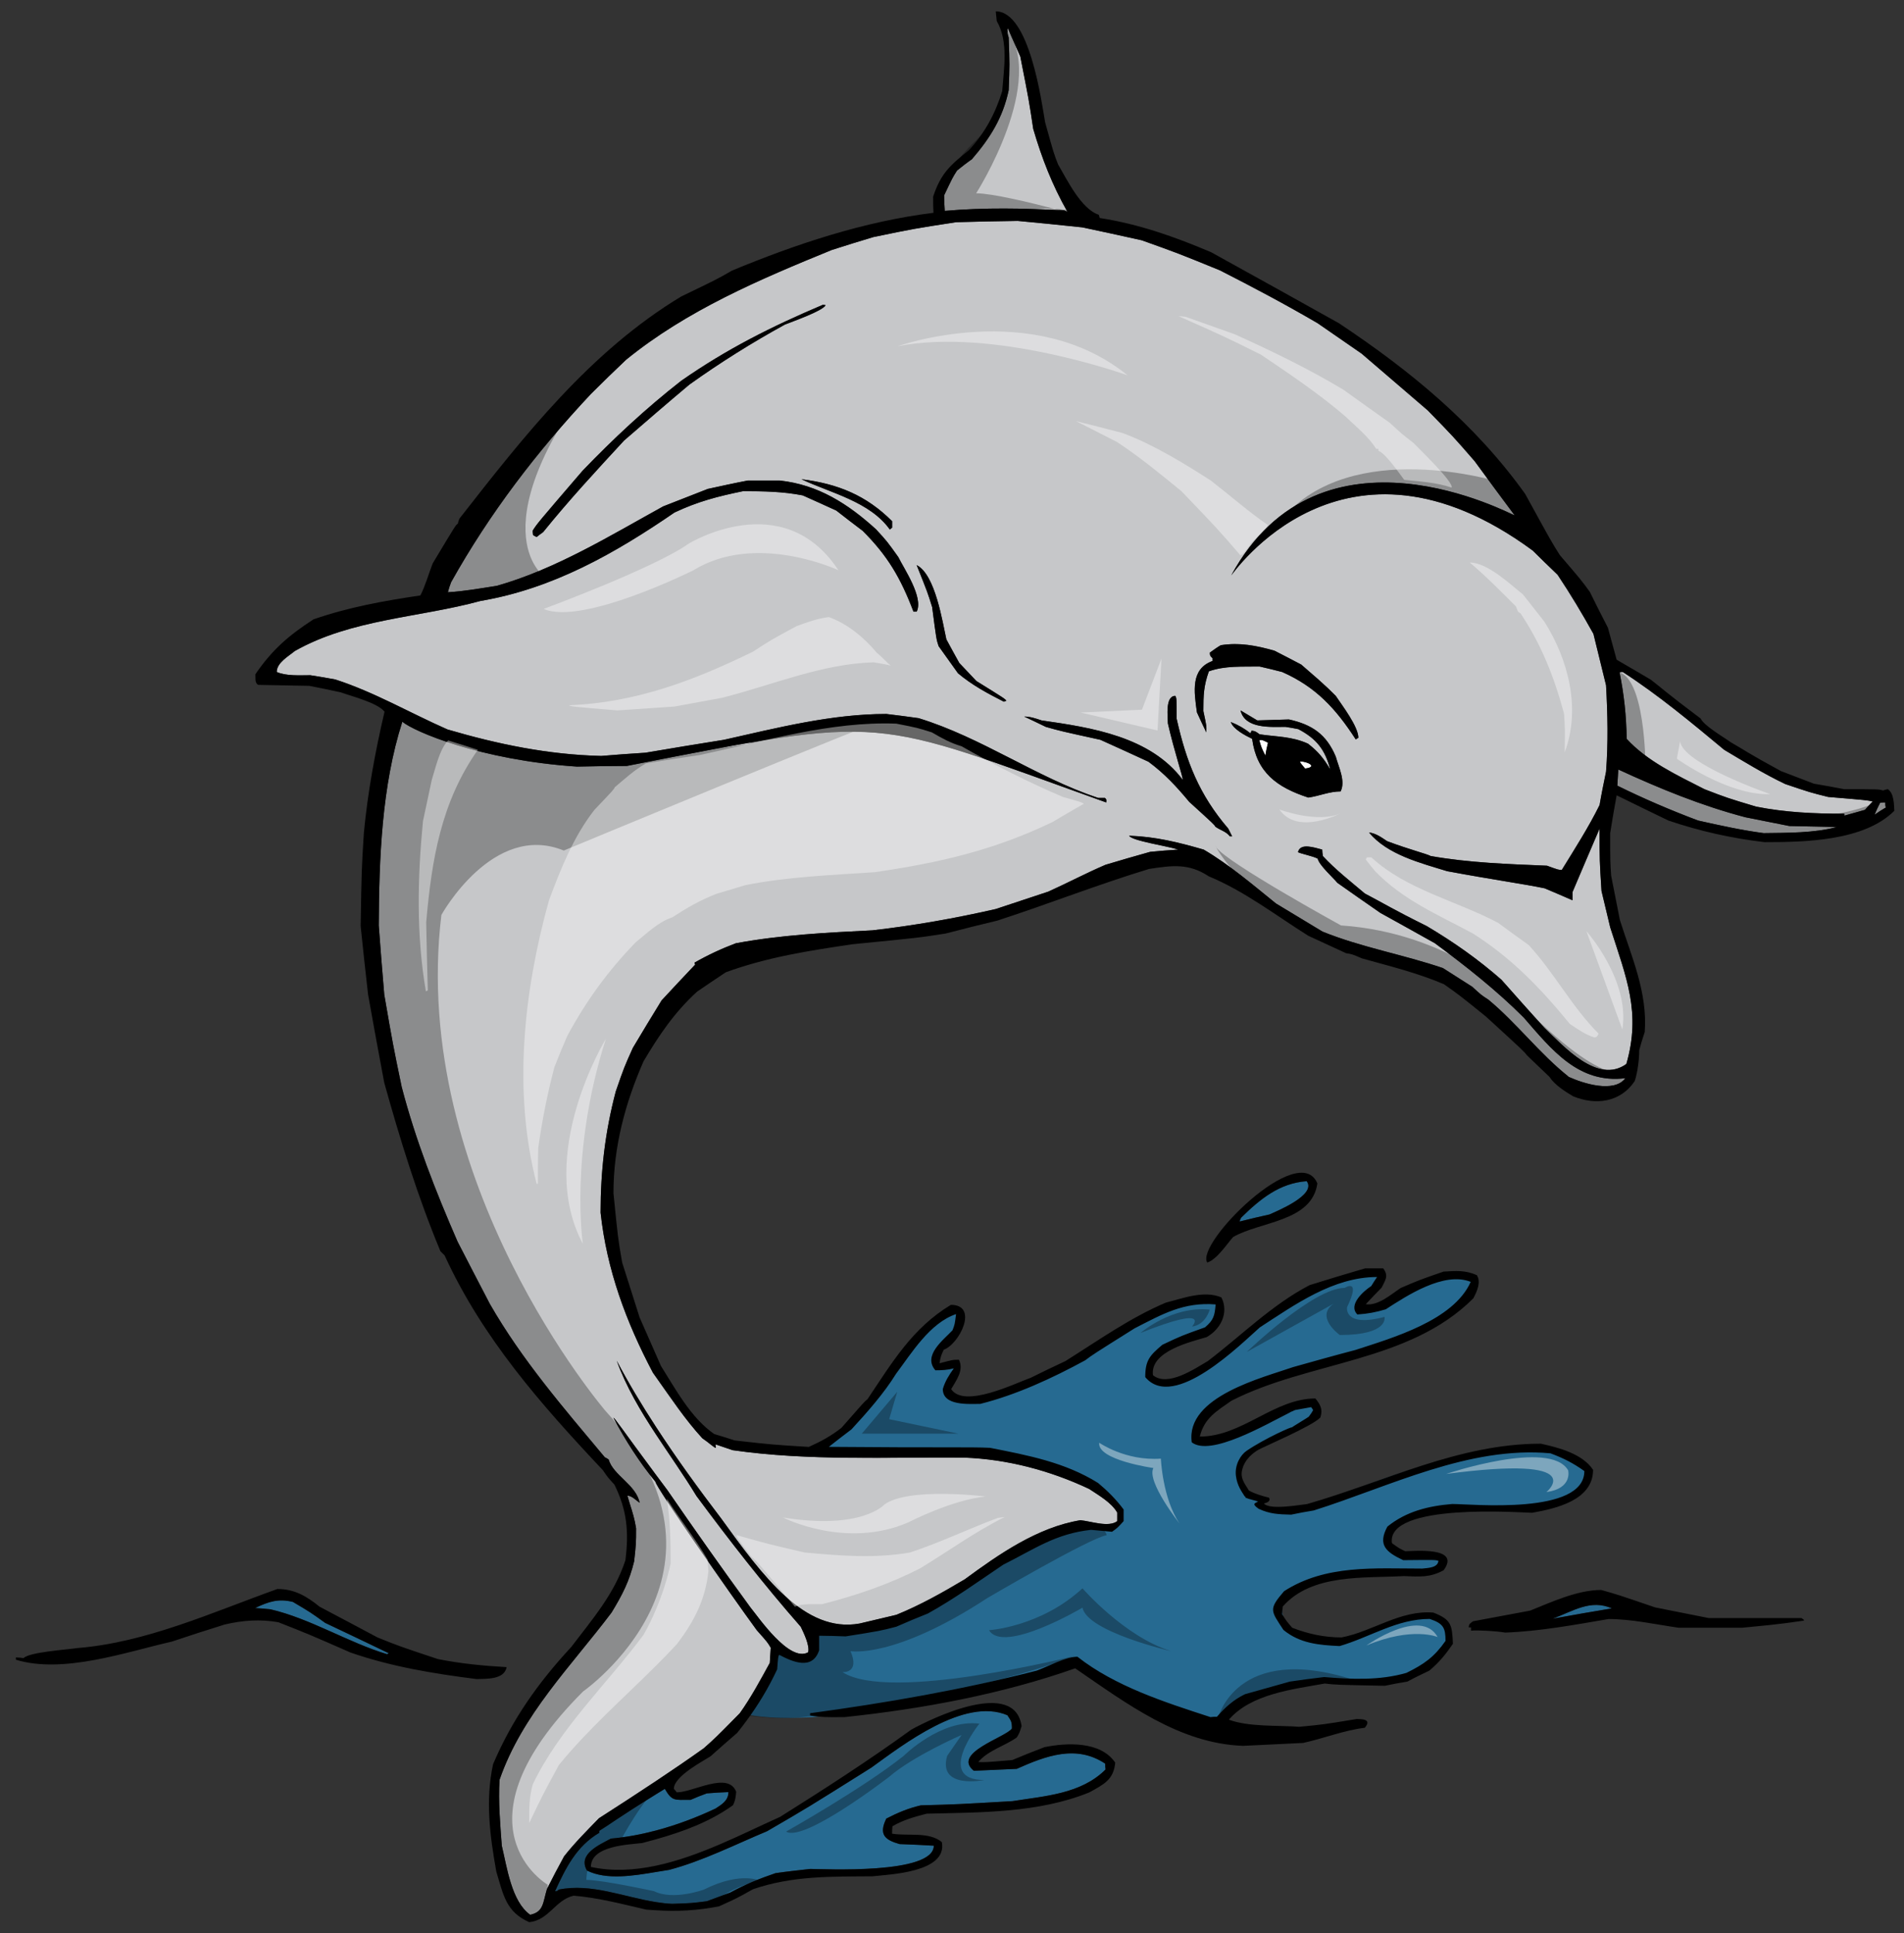 <?xml version="1.0" encoding="utf-8"?>
<!-- Generator: Adobe Illustrator 17.0.0, SVG Export Plug-In . SVG Version: 6.00 Build 0)  -->
<!DOCTYPE svg PUBLIC "-//W3C//DTD SVG 1.1//EN" "http://www.w3.org/Graphics/SVG/1.1/DTD/svg11.dtd">
<svg version="1.1" id="Layer_1" xmlns="http://www.w3.org/2000/svg" xmlns:xlink="http://www.w3.org/1999/xlink" x="0px" y="0px"
	 width="197px" height="200px" viewBox="0 0 197 200" style="enable-background:new 0 0 197 200;" xml:space="preserve">
<rect x="0" y="0" width="197" height="200" fill="#333333" stroke="none"/>
<path id="color2" style="fill:#C6C7C9;" d="M97.751,21.821c-0.033-0.535-0.067-1.069-0.067-1.604
	c0.869-1.837,0.869-1.837,1.336-2.572c0.502-0.401,1.003-0.802,1.537-1.169c1.871-2.171,3.207-4.276,3.809-7.149
	c0.1-2.639,0.1-2.639,0-5.445c-0.134-0.435-0.134-0.435-0.101-0.969c0.435,0.969,0.868,1.938,1.304,2.939
	c0.901,4.577,0.901,4.577,1.336,7.483c0.901,3.073,1.97,5.813,3.541,8.586c-0.134-0.067-0.268-0.134-0.368-0.167
	C105.969,21.554,101.859,21.454,97.751,21.821z M195.065,83.023c-0.199,0-0.367,0-0.535,0.034c-0.2,0.401-0.401,0.802-0.568,1.237
	c0.368-0.268,0.736-0.501,1.138-0.736C195.065,83.357,195.065,83.19,195.065,83.023z M180.6,84.559
	c-4.576-1.202-8.886-2.973-13.161-4.944c-0.034,0.535-0.067,1.103-0.101,1.671c2.705,1.337,5.512,2.539,8.352,3.608
	c2.237,0.501,4.51,1.002,6.781,1.303c2.405-0.034,5.278,0,7.583-0.634c-1.637-0.034-3.273-0.067-4.911-0.1
	C183.606,85.161,182.102,84.86,180.6,84.559z M184.709,81.118c-2.172-1.035-4.242-2.305-6.314-3.541
	c-3.373-2.806-6.782-5.646-10.489-8.051c-0.133,0-0.233,0-0.334,0.033c0.468,2.339,0.701,4.477,0.734,6.882
	c2.139,2.338,5.245,3.775,8.053,5.212c2.338,0.901,2.338,0.901,5.344,1.803c3.007,0.601,6.047,0.735,9.121,0.735v0.2
	c0.7-0.2,1.402-0.4,2.137-0.601c0.267-0.301,0.535-0.602,0.803-0.869c-0.601-0.133-0.601-0.133-4.61-0.467
	C187.281,81.988,187.281,81.988,184.709,81.118z M166.602,95.951c1.67,5.211,3.208,8.787,1.67,14.132
	c-2.973,2.138-6.48-1.838-8.453-3.709c-1.502-1.67-3.006-3.34-4.475-5.011c-2.439-2.138-4.912-3.875-7.718-5.545
	c-3.574-1.771-4.377-2.306-6.413-3.374c-1.504-1.27-3.008-2.439-4.344-3.875c-0.033-0.234-0.066-0.468-0.066-0.668
	c-0.802-0.2-2.272-0.735-2.506,0.267c0.3,0.167,1.537,0.401,2.038,0.668c0.166,0.702,1.604,1.971,2.037,2.506
	c1.47,1.035,2.94,2.071,4.444,3.107c1.869,1.036,3.74,2.071,5.645,3.141c3.207,2.372,6.382,4.877,9.188,7.683
	c2.906,3.341,5.679,6.883,10.522,6.281c-1.168,1.57-4.41,0.534-5.846-0.134c-3.007-2.372-5.379-5.546-8.318-7.984
	c-0.768-0.501-0.768-0.501-1.671-1.336c-1.035-0.669-2.037-1.303-3.04-1.938c-4.109-1.402-8.417-2.138-12.46-3.774
	c-1.604-0.969-3.207-1.938-4.812-2.906c-2.404-1.938-4.81-4.009-7.482-5.579c-2.673-0.769-4.944-1.336-7.717-1.437
	c0.268,0.534,4.009,1.069,5.077,1.437c-0.968,0.066-1.938,0.134-2.906,0.234c-1.537,0.434-3.073,0.869-4.61,1.336
	c-2.104,0.902-3.908,1.871-5.913,2.774c-1.837,0.601-3.641,1.202-5.444,1.804c-4.243,0.969-8.419,1.704-12.762,2.205
	c-4.744,0.234-9.454,0.468-14.131,1.337c-1.503,0.567-2.872,1.202-4.276,2.004c0,0.067,0.034,0.134,0.067,0.201
	c-1.17,1.236-2.338,2.472-3.475,3.707c-1.002,1.638-2.004,3.273-2.973,4.911c-0.902,2.005-0.902,2.005-1.77,4.51
	c-1.103,4.177-1.57,8.219-1.57,12.528c0.635,5.912,2.64,11.325,5.413,16.569c0.108,0.15,0.216,0.307,0.324,0.458
	c1.522,2.14,3.009,4.39,4.787,6.324c0.735,0.502,1.202,0.968,1.403,1.002c-0.034-0.134-0.034-0.267-0.034-0.368
	c0.568,0.201,1.17,0.401,1.771,0.602c7.885,1.137,16.036,0.702,23.955,0.77c4.476,0.166,8.885,1.335,12.928,3.239
	c1.002,0.668,2.306,1.403,2.905,2.439v0.902c-0.901,0.668-2.705,0-3.807-0.101c-4.443,0.734-8.419,3.508-11.961,6.113
	c-2.304,1.37-4.609,2.672-7.082,3.675c-1.269,0.301-2.539,0.601-3.808,0.902c-5.69,1.025-10.046-4.95-14.332-10.892
	c-2.291-3.002-4.601-6.182-6.724-9.444c-1.468-2.256-2.851-4.55-4.066-6.858c0.98,2.71,2.468,5.199,4.066,7.634
	c1.396,2.128,2.877,4.214,4.186,6.364c3.44,4.644,6.981,9.188,10.791,13.53c0.3,0.635,0.935,1.904,0.768,2.639
	c-1.938,1.103-5.178-3.675-5.979-4.644c-2.907-3.975-5.78-8.052-8.586-12.126c-0.427-0.57-0.813-1.088-1.179-1.581
	c-3.477-4.678-4.34-5.993-4.4-5.902c1.169,2.237,2.739,4.677,4.342,6.614c0,0.494,7.751,11.626,10.49,15.366
	c1.102,1.237,1.102,1.237,1.437,1.805c-0.034,0.501-0.067,1.035-0.101,1.57c-0.968,1.77-1.938,3.575-3.106,5.211
	c-0.148,0.15-0.287,0.291-0.419,0.424c-2.057,2.085-2.128,2.148-3.29,3.185c-1.617,1.155-3.278,2.286-4.954,3.401
	c-1.96,1.305-3.94,2.587-5.903,3.848c-1.236,1.27-2.506,2.54-3.608,3.942c-0.602,1.103-1.203,2.238-1.771,3.374
	c-0.434,1.437-0.334,2.373-1.737,2.673c-1.938-1.37-2.405-4.944-2.94-7.149c-0.167-2.305-0.368-4.477-0.234-6.814
	c2.338-6.749,7.383-11.726,11.592-17.306c1.136-1.87,1.838-3.239,2.339-5.312c0.2-1.871,0.2-1.871,0.2-3.407
	c-0.2-1.103-0.2-1.103-0.902-3.374c0.468,0,0.869,0.467,1.27,0.735c-0.368-1.872-2.74-2.84-3.207-4.477
	c-0.134-0.1-0.267-0.167-0.401-0.233c-4.243-5.077-8.585-10.089-11.893-15.868c-1.136-2.172-2.238-4.31-3.341-6.447
	c-2.271-5.212-4.342-10.49-5.779-16.003c-0.902-4.342-0.902-4.342-1.804-9.554c-0.201-2.406-0.401-4.777-0.568-7.149
	c0.034-6.916,0.301-14.432,2.438-21.08c1.166,0.985,8.011,3.972,18.073,4.643c1.705-0.033,3.408-0.067,5.146-0.067
	c27.359-5.334,24.87-5.085,49.609,3.775c0.034-0.301,0.034-0.301-0.133-0.467h-0.702c-6.415-2.138-12.027-6.247-18.574-8.252
	c-1.136-0.167-2.239-0.3-3.341-0.434c-5.679,0-11.291,1.437-16.804,2.673c-2.706,0.434-5.412,0.869-8.118,1.336
	c-1.537,0.101-3.074,0.201-4.577,0.334c-5.479-0.133-10.658-1.203-15.902-2.739c-3.875-1.704-7.583-3.875-11.625-5.178
	c-0.869-0.167-1.737-0.301-2.572-0.435c-1.103,0-2.473,0.101-3.475-0.334c0-0.969,1.236-1.637,1.871-2.171
	c5.846-3.308,12.829-3.44,19.209-5.178c7.483-1.27,13.897-4.911,20.078-9.153c2.405-1.136,4.477-1.67,7.083-2.205
	c2.138,0,4.109,0.033,6.18,0.434c1.136,0.501,2.305,1.036,3.474,1.57c0.902,0.702,1.804,1.403,2.74,2.105
	c2.572,2.572,3.909,4.844,5.245,8.352h0.334c0.735-1.47-1.337-4.477-1.903-5.646c-1.17-1.637-1.17-1.637-2.306-2.873
	c-2.907-2.64-5.98-4.61-9.956-5.045h-3.307c-1.404,0.268-2.773,0.568-4.143,0.869c-1.537,0.601-3.073,1.203-4.61,1.804
	c-5.512,3.04-11.091,6.481-17.205,8.218c-1.704,0.267-3.374,0.568-5.078,0.668c0.101-0.368,0.2-0.702,0.334-1.036
	c3.976-7.116,8.886-13.53,14.465-19.477c1.203-1.203,2.405-2.372,3.642-3.541c6.28-5.112,13.83-8.319,21.28-11.359
	c1.437-0.467,2.874-0.902,4.31-1.336c4.209-0.869,4.209-0.869,8.552-1.537c2.104-0.066,4.242-0.101,6.381-0.134
	c2.205,0.201,4.442,0.435,6.681,0.668c2.038,0.434,4.076,0.869,6.146,1.336c3.742,1.336,3.742,1.336,8.085,3.107
	c3.408,1.737,6.815,3.541,10.123,5.478c1.503,1.036,3.006,2.072,4.544,3.141c2.271,1.938,4.543,3.909,6.847,5.879
	c2.606,2.672,2.606,2.672,4.845,5.245c1.369,1.871,2.739,3.741,4.142,5.612c-0.3-0.033-20.025-10.823-29.33,6.214
	c0.066,0,11.555-17.038,31.202-2.572c0.834,0.835,1.704,1.67,2.572,2.505c1.337,2.004,2.538,4.009,3.708,6.114
	c0.435,1.771,0.868,3.541,1.303,5.312c0.168,2.973,0.233,5.98,0,8.954c-0.233,1.135-0.469,2.271-0.668,3.441
	c-1.137,2.305-2.573,4.543-3.909,6.714c-0.334,0-0.334,0-1.535-0.435c-4.011-0.167-8.053-0.3-12.027-1.002
	c-0.436-0.234-2.204-0.668-4.51-1.537c-0.603-0.4-1.136-0.801-1.871-0.902c1.871,2.304,5.378,3.174,8.084,4.009
	c4.678,0.869,8.018,1.336,10.088,1.771c0.937,0.401,1.906,0.802,2.874,1.236V92.31c0.936-2.205,1.872-4.41,2.807-6.581
	c0,3.307,0,3.307,0.199,6.447C166.002,93.412,166.301,94.682,166.602,95.951z M81.214,33.58c0.734-0.3,3.909-1.402,4.208-2.004
	c-0.1-0.034-0.201-0.034-0.3-0.034c-5.279,2.238-9.889,4.543-14.633,7.851c-3.642,2.839-7.049,6.014-10.222,9.321
	c-4.677,5.445-4.677,5.445-5.146,6.18c0,0.134,0,0.301,0.034,0.468c0.101,0.067,0.234,0.134,0.368,0.2
	c0.2-0.167,0.434-0.334,0.669-0.501c2.672-3.307,5.512-6.38,8.385-9.487c2.238-1.938,4.477-3.875,6.748-5.78
	C74.499,37.523,77.807,35.451,81.214,33.58z M92.305,53.925c-2.673-2.672-5.613-3.875-9.387-4.343
	c3.039,1.436,7.082,2.305,9.153,5.211c0.067-0.067,0.133-0.134,0.234-0.201V53.925z M104.131,72.5c-0.2-0.234-0.2-0.234-3.106-2.038
	c-0.601-0.635-1.203-1.27-1.771-1.871c-0.468-0.835-0.902-1.637-1.336-2.439c-0.4-1.771-1.136-6.714-3.074-7.684
	c1.136,2.84,1.136,2.84,1.604,4.344c0.434,3.34,0.434,3.34,0.668,4.042c0.668,0.935,1.337,1.871,2.005,2.806
	c1.47,1.236,3.04,2.071,4.744,2.94C103.931,72.566,104.031,72.533,104.131,72.5z M127.482,86.531
	c-0.133-0.268-0.267-0.535-0.4-0.802c-3.008-3.508-4.344-6.915-5.346-11.392c0-2.105,0-2.105-0.133-2.339
	c-1.069,0-0.769,2.172-0.769,2.84c0.668,2.939,1.569,5.545,1.537,5.846c-3.342-4.477-9.455-5.413-14.6-6.147
	c-0.601-0.2-1.169-0.401-1.804-0.401c0.734,0.335,1.47,0.702,2.237,1.069c1.537,0.435,1.537,0.435,5.646,1.336
	c1.638,0.735,3.308,1.503,4.978,2.271c1.671,1.236,2.906,2.572,4.21,4.143c2.605,2.372,2.605,2.372,2.705,2.572
	c0.502,0.368,1.136,0.501,1.504,1.002H127.482z M138.206,78.279c-0.969-2.304-2.439-3.307-4.843-3.842
	c-1.104,0.034-2.206,0.067-3.275,0.1c-0.602-0.367-1.169-0.701-1.736-1.036c0.467,1.938,3.14,1.704,4.644,1.704
	c0.434,0.066,0.868,0.134,1.336,0.234c1.904,1.002,2.773,2.138,3.308,4.175c-0.669-1.135-1.236-1.837-2.305-2.671
	c-1.704-0.769-3.241-0.703-5.012-0.969c-0.268-0.201-0.468-0.368-0.836-0.368c-0.032,0.067-0.066,0.167-0.1,0.267
	c-0.634-0.501-1.27-0.868-2.037-1.169c0.233,0.735,1.503,1.403,2.204,1.737c0.468,3.474,2.539,5.011,5.814,6.08
	c1.168-0.168,2.171-0.635,3.34-0.635C139.242,80.818,138.507,79.382,138.206,78.279z M140.545,76.341
	c0-1.169-1.671-3.341-2.339-4.343c-0.468-0.433-0.567-0.667-3.574-3.24c-0.934-0.501-1.871-0.969-2.772-1.437
	c-1.904-0.534-3.608-0.869-5.546-0.567c-0.4,0.233-0.769,0.501-1.137,0.768c0,0.334,0.068,0.368,0.269,0.568v0.301
	c-2.272,0.835-1.905,3.14-1.604,5.312c0.302,0.668,0.636,1.37,0.97,2.071c0.032-0.635,0.032-0.635-0.302-2.205
	c0-1.67,0.034-2.606,0.568-4.109c1.671-0.601,3.475-0.467,5.245-0.501c0.768,0.167,1.537,0.368,2.339,0.568
	c3.475,1.537,5.545,3.775,7.617,6.982C140.345,76.442,140.444,76.375,140.545,76.341z"/>
<path id="color1" style="opacity:0.6;fill:#1F90D1;" d="M155.167,156c-5,0.167-11.5,0.334-11.75,3.584c1.083,1,0.25,1.75,4,1.5
	c1.416,0,2.917,0.083,0.75,1.5c-2.417,0.083-17.75-0.167-15.25,5c1.083,1.917,2.666,2.916,6.583,1.833
	c2.667-0.916,10.001-4.082,10.417-0.666c-0.167,1.833-1.75,6.416-12.917,5.083c-6,1.167-9.417,2.083-10.5,4
	c0.223,0.223,2.798,1.037,5.052,1.517c-4.587-0.704-13.865-2.656-20.239-7.519c-5.347,2.08-25.694,7.427-34.309,5.496
	c2.525-3.713,3.253-5.226,2.741-6.846c2.161,0.904,6.319,2.686,4.091-1.918c2.376,0.149,6.09,1.634,16.487-4.901
	c5.495-3.416,11.289-6.534,14.407-5.792c1.634-0.594,2.078-1.188-2.08-4.308c-5.198-2.079-11.882-4.902-27.923-2.971
	c0-0.742,5.644-5.643,6.981-8.02c1.337-2.377,8.763-10.844,7.426-5.348c-0.891,1.634-1.931,2.525-1.931,2.525
	s-1.337,2.674,1.336,1.485c0.297-0.297,1.337-1.04-0.445,2.524c0.148,0.743,1.337,2.673,6.089,0.297
	c4.753-2.376,8.982-4.224,10.066-5.141c1.084-0.917,10.334-6.251,12.084-4.167c-0.084,1.167-1.083,3.334-1.75,3.334
	s-6,1.667-5.667,4.25c0.583,0.666,3.334,0.917,6.417-1.25c3.083-2.5,11.25-10.334,17.333-9.417c0.167,0.417,0.167,1.167,0.167,1.167
	s-3.75,2.666-2.25,2.583c1.5-0.083,2.666-0.833,4.416-1.75c1.75-0.917,7.833-2.583,7.5-0.833c-0.583,1.833-2.249,3.584-6.666,5.25
	c-4.417,1.666-21.166,4.916-22.25,11.083c1.166,0.25,1.166,0.25,1.166,0.25l8.834-4c0,0,5.166-0.833,1.666,1.5
	c-2,1.417-6.916,2.5-7.166,5.75c0.25,1.5,1.667,2.75,2.75,2.5C130,155.5,130,155.5,130,155.5s2.333,1.416,5.75,0.25
	s18.25-7.584,24.417-5.75c2.5,1.167,4.75,1.583,4.25,2.75S161.584,156.833,155.167,156z M134.335,179.704
	c0,0-1.065-0.09-2.783-0.354C132.665,179.588,133.702,179.744,134.335,179.704z M30.302,165.739
	c-1.504-0.367-2.506-0.033-3.909,0.635c0.534,0.033,1.069,0.066,1.603,0.133c4.142,0.97,7.984,3.408,12.06,4.645
	c0.034-0.034,0.1-0.067,0.167-0.101c-2.205-1.069-4.41-2.104-6.581-3.141C32.106,166.808,32.106,166.808,30.302,165.739z
	 M105.2,183.011c-1.503,0.066-2.974,0.134-4.442,0.199c-2.306-1.837,3.34-3.473,3.941-4.376c0-0.734-0.101-0.802-0.468-1.369
	c-4.443-1.904-10.824,3.073-14.064,5.411c-6.649,4.177-6.649,4.177-10.792,6.582c-3.273,1.37-6.714,3.106-10.155,4.009
	c-0.422,0.062-0.878,0.138-1.346,0.216c-2.346,0.395-5.134,0.854-7.14-0.148c-1.002-1.704,1.303-2.674,2.472-3.308
	c1.583-0.14,3.14-0.434,4.667-0.838c2.117-0.561,4.177-1.338,6.156-2.27c0.669-0.434,1.337-0.835,1.337-1.704
	c-0.769,0.034-1.504,0.067-2.238,0.135c-0.568,0.199-1.135,0.434-1.67,0.668c-1.704,0-1.904,0.167-2.673-1.137
	c-0.322,0.198-0.624,0.384-0.911,0.561c-4.03,2.495-4.748,3.096-5.87,3.781v0.201c-2.372,1.402-3.475,3.642-4.577,6.046
	c0.268-0.032,0.268-0.032,0.368-0.166c3.38-0.688,6.712,0.76,10.079,1.292c0.559,0.088,1.119,0.154,1.68,0.178
	c2.005-0.067,2.005-0.067,3.575-0.268c0.802-0.301,1.604-0.601,2.438-0.901c1.537-0.836,3.007-1.437,4.677-2.005
	c1.169-0.168,2.372-0.301,3.575-0.434c1.336,0,12.795,0.601,12.795-2.406c-1.202-0.066-2.372-0.133-3.541-0.167
	c-1.537-0.435-2.171-1.002-1.37-2.639c1.169-0.602,2.271-1.07,3.575-1.37c3.741-0.101,3.741-0.101,9.487-0.435
	c3.34-0.534,7.082-0.734,9.621-3.273c-0.033-0.201-0.033-0.4-0.033-0.602C111.348,180.471,108.206,181.674,105.2,183.011z
	 M135.199,122.209c-2.806,0.201-4.811,1.837-6.781,3.775c-0.066,0.134-0.134,0.268-0.167,0.4c1.035-0.267,2.071-0.501,3.106-0.734
	C131.992,125.35,136.269,123.646,135.199,122.209z M160.655,167.477c2.038-0.368,4.076-0.735,6.114-1.069
	C164.599,165.439,162.794,166.674,160.655,167.477z"/>
<path id="fill" style="fill:#FFFFFF;" d="M131.191,76.842c-0.101,0.435-0.201,0.869-0.268,1.336c-0.4-0.802-0.4-0.802-0.634-1.604
	C130.59,76.542,130.59,76.542,131.191,76.842z M134.531,78.78c-0.033,0.101-0.033,0.101,0.502,0.735
	C136.402,79.348,135.266,78.78,134.531,78.78z"/>
<path id="outline" d="M148.294,166.841c-3.44-0.268-6.214,1.938-9.486,2.572c-1.804,0-3.474-0.367-5.11-1.002
	c-0.603-0.701-0.603-0.701-1.036-1.403c0-0.267,0.033-0.534,0.066-0.801c3.007-3.408,8.385-2.907,12.527-3.141
	c1.604,0.066,2.706,0.168,4.109-0.602c1.837-2.472-3.074-1.971-3.976-1.971c-0.634-0.302-0.634-0.302-1.37-0.836
	c-0.601-4.242,13.53-3.14,14.499-3.14c2.472-0.435,6.314-1.304,6.314-4.443c-1.103-1.67-3.575-2.306-5.413-2.706
	c-8.519,0-16.135,3.942-24.186,6.248c-0.682,0.065-3.899,0.659-4.457-0.068c0.109-0.014,0.8-0.175,0.513-0.6
	c-0.396-0.084-1.523-0.402-2.055-0.73c-0.006,0-0.01,0.003-0.016,0.003c-0.254-0.495-0.891-1.145-0.72-2.03
	c0.239-1.244,1.243-1.914,1.689-2.185c0.446-0.271,5.596-2.455,6.426-3.347c0.267-0.814,0.036-1.298-0.513-1.968
	c-4.276,0-7.583,3.942-11.959,3.942c0.467-1.905,1.702-2.605,3.273-3.708c8.05-4.109,18.374-3.942,25.022-10.591
	c0.367-0.668,0.834-1.703,0.367-2.405c-1.203-0.534-2.172-0.435-3.441-0.366c-2.506,0.867-2.506,0.867-4.443,1.702
	c-0.969,0.636-2.339,1.871-3.607,1.671c0.534-0.568,1.069-1.136,1.637-1.704c0.435-0.869,0.734-1.236,0.167-2.004h-1.871
	c-1.936,0.568-3.842,1.135-5.746,1.737c-3.908,2.037-7.049,5.211-10.523,7.851c-1.37,0.802-4.142,2.706-5.68,1.47
	c-0.334-2.506,4.01-3.475,5.545-3.941c1.437-0.803,2.34-2.506,1.537-4.109c-1.804-0.768-4.008,0.1-5.746,0.535
	c-3.707,1.569-6.981,3.907-10.389,6.046c-1.203,0.568-2.405,1.136-3.608,1.737c-1.537,0.534-6.881,3.207-8.218,1.169
	c0.534-0.936,1.337-1.938,0.802-3.04c-0.635,0-0.635,0-2.005,0.367c0.066-0.534,0.167-0.868,0.435-1.403
	c1.636-0.601,3.641-4.644,0.734-4.644c-3.975,2.405-6.046,5.913-8.619,9.755c-0.334,0.268-0.334,0.268-2.706,2.974
	c-1.068,0.835-2.104,1.403-3.374,1.971c-3.775-0.233-3.775-0.233-7.65-0.668c-0.735-0.233-1.437-0.468-2.138-0.668
	c-2.406-1.67-3.976-4.61-5.512-7.049c-0.17-0.387-0.34-0.773-0.511-1.161c-0.564-1.283-1.129-2.566-1.694-3.851
	c-0.602-1.903-1.203-3.808-1.804-5.679c-0.434-2.505-0.434-2.505-0.901-7.183c0-4.776,1.203-9.286,3.107-13.63
	c1.603-2.706,3.207-5.077,5.545-7.216c0.969-0.668,1.971-1.336,2.973-2.004c4.31-1.571,8.619-2.239,13.163-2.907
	c6.815-0.669,6.815-0.669,9.588-1.103c1.77-0.468,3.54-0.902,5.344-1.336c5.245-1.704,10.424-3.742,15.702-5.346
	c2.404-0.367,4.108-0.601,6.18,0.769c3.708,1.536,6.883,4.009,10.29,6.146c1.303,0.602,2.604,1.203,3.908,1.804
	c0.635,0.1,0.635,0.1,1.637,0.534c2.873,0.803,5.746,1.503,8.485,2.672c1.57,1.104,1.57,1.104,4.344,3.342
	c3.941,3.608,3.941,3.608,4.242,4.009c0.768,0.734,1.536,1.469,2.338,2.238c0.535,0.835,1.604,1.503,2.439,2.004
	c2.339,0.969,4.912,0.636,6.382-1.569c0.301-0.902,0.467-2.272,0.467-3.208c0.168-0.634,0.368-1.269,0.569-1.871
	c0.301-4.108-1.371-7.783-2.573-11.591c-0.301-1.537-0.601-3.074-0.902-4.577c-0.1-1.437-0.1-1.437-0.1-4.41
	c0.2-1.303,0.434-2.605,0.668-3.909c1.771,0.869,3.542,1.737,5.346,2.606c3.24,1.102,6.547,1.838,9.955,2.238
	c4.142,0,10.288-0.1,13.429-3.241c-0.033-0.701-0.033-1.804-0.668-2.237c-0.166,0.033-0.334,0.066-0.501,0.133
	c-0.434-0.133-0.434-0.133-4.008-0.133c-1.07-0.201-2.105-0.401-3.142-0.569c-1.135-0.434-2.271-0.868-3.407-1.303
	c-3.508-1.904-3.875-2.238-5.178-2.973c-0.734-0.534-2.773-1.704-3.141-2.472c-3.741-2.807-4.01-3.141-5.144-4.009
	c-1.204-0.702-2.372-1.403-3.542-2.071c-0.301-1.103-0.601-2.205-0.902-3.307c-0.635-1.236-1.27-2.472-1.87-3.709
	c-0.902-1.235-0.902-1.235-3.106-3.808c-0.903-1.437-0.903-1.437-3.576-6.314c-5.177-7.25-11.893-12.762-19.275-17.673
	c-4.41-2.472-8.819-4.91-13.228-7.349c-3.775-1.604-7.451-2.906-11.525-3.541c-0.034-0.133-0.067-0.234-0.101-0.334
	c-1.838-0.602-3.308-3.675-4.209-5.212c-0.435-1.103-0.435-1.103-1.337-4.343c-0.367-2.071-1.604-11.492-5.11-11.492
	c0.032,0.334,0.066,0.668,0.1,1.002c1.236,2.105,0.735,4.944,0.568,7.25c-0.702,2.305-1.805,4.343-3.441,6.113
	c-1.971,1.57-2.907,2.405-3.708,4.811c0,0.535,0,1.103,0.034,1.67c-7.116,0.868-14.266,3.24-20.846,5.98
	c-1.57,0.902-1.57,0.902-5.245,2.672c-9.421,5.68-16.269,14.432-22.951,22.984c-0.067,0.167-0.134,0.334-0.167,0.534
	c-0.201,0.1-0.201,0.1-2.606,4.109c-0.401,1.035-0.769,2.338-1.27,3.307c-3.809,0.568-7.383,1.203-11.058,2.473
	c-2.572,1.67-4.276,3.14-6.013,5.679c0.034,0.367-0.1,0.901,0.301,1.102c1.737,0.033,3.508,0.067,5.278,0.1
	c1.069,0.2,2.138,0.435,3.24,0.668c1.203,0.434,3.775,1.069,4.543,2.004c-0.969,4.143-1.737,8.318-2.138,12.527
	c-0.234,3.709-0.234,3.709-0.334,9.655c0.233,2.338,0.502,4.71,0.769,7.082c0.535,3.039,1.102,6.079,1.671,9.119
	c1.637,5.88,3.474,11.826,5.813,17.439l0.434,0.435c3.941,8.584,9.955,15.399,16.37,22.215c0.501,0.736,0.501,0.736,1.202,1.503
	c1.303,2.64,1.503,4.878,1.136,7.817c-1.136,3.475-3.374,6.048-5.612,8.987c-3.407,3.675-6.113,7.483-8.084,12.126
	c-0.802,3.742-0.334,7.351,0.334,11.091c0.735,2.439,1.002,4.178,3.407,5.246c2.038-0.201,2.672-2.271,4.577-2.739
	c2.539,0.2,5.044,0.868,7.516,1.437c0.354,0.035,0.686,0.047,1.026,0.069c2.239,0.146,4.263,0.031,6.524-0.404
	c1.904-0.868,1.904-0.868,3.508-1.77c4.109-1.404,8.018-1.303,12.36-1.337c1.771-0.2,7.784-0.401,7.183-3.541
	c-1.336-1.103-3.475-0.601-5.145-0.869c0-0.267,0-0.534,0.033-0.768c1.136-0.668,2.272-0.969,3.541-1.303
	c5.578-0.134,11.592-0.067,16.837-2.205c1.504-0.835,2.506-1.303,2.673-3.073c-1.503-2.239-5.012-2.072-7.316-1.605
	c-1.136,0.435-2.238,0.869-3.34,1.336c-2.807,0.235-2.807,0.235-3.509,0.201c1.002-1.203,2.706-1.637,3.976-2.539
	c0.267-0.434,0.267-0.434,0.501-1.169c-0.702-4.979-9.254-0.835-11.425,0.367c-4.377,3.174-8.986,6.146-13.564,9.02
	c-3.879,1.738-8.324,4.095-12.837,5.048c-2.25,0.475-4.516,0.607-6.739,0.13c0-2.205,3.909-2.306,5.312-2.473
	c0.479-0.124,0.954-0.254,1.427-0.387c2.831-0.799,5.556-1.804,7.96-3.521c0.234-0.435,0.3-0.901,0.334-1.402
	c-0.835-2.139-4.443,0.066-6.146,0.066c-0.101-0.134-0.201-0.268-0.301-0.368c0-1.336,3.241-2.974,3.809-3.373
	c0.902-0.802,1.804-1.604,2.739-2.406c0.342-0.418,0.664-0.845,0.981-1.275c1.231-1.666,2.285-3.421,3.162-5.307
	c0.1-1.302,0.1-1.302,0.201-1.503c1.403,0.734,3.44,1.637,4.142-0.468v-1.504c0.902,0,1.804,0.034,2.74,0.067
	c3.574-0.568,3.574-0.568,5.245-1.002c1.069-0.469,2.172-0.935,3.274-1.37c2.706-1.503,5.211-3.307,7.785-5.044
	c3.273-1.638,5.41-3.207,9.086-3.608c0.701,0.067,1.438,0.134,2.172,0.2c0.567-0.401,0.567-0.401,1.202-1.102v-1.203
	c-0.802-1.068-1.637-1.905-2.639-2.74c-3.408-2.138-7.283-2.872-11.191-3.641c-2.004-0.101-5.145,0-16.671-0.101
	c0.769-0.602,1.537-1.203,2.339-1.804c1.604-1.737,3.374-3.741,4.609-5.746c1.604-2.138,3.508-5.278,6.214-6.181
	c-0.134,1.069-0.134,1.069-0.367,1.67c-0.936,1.003-3.107,2.606-1.771,4.143c0.668,0,1.269-0.033,1.904-0.2
	c-0.501,0.702-0.902,1.337-1.136,2.139c0,1.77,2.706,1.537,3.875,1.537c3.741-0.936,7.484-2.673,10.858-4.511
	c0.801-0.601,0.801-0.601,5.11-3.307c2.873-1.471,5.078-2.74,8.385-2.473c-0.1,1.169-0.199,1.604-1.102,2.372
	c-2.439,0.869-2.439,0.869-4.41,1.803c-1.303,1.104-1.771,1.605-1.771,3.343c2.973,3.573,9.988-3.509,11.859-5.145
	c3.608-2.339,7.584-5.211,12.127-5.211c-0.2,0.3-0.402,0.601-0.601,0.936c-0.77,0.5-2.439,1.937-1.438,2.939
	c1.069-0.066,1.939-0.233,2.941-0.535c2.171-1.402,6.013-3.941,8.785-2.839c-1.77,4.008-8.151,5.813-11.926,7.048
	c-2.172,0.568-4.309,1.17-6.448,1.771c-3.039,1.068-11.157,3.04-10.488,7.783c1.936,1.507,7.629-1.821,10.115-3.065
	c0.098-0.065,0.201-0.121,0.313-0.153c0.092-0.045,0.181-0.086,0.261-0.121c0.534-0.102,1.102-0.2,1.671-0.301
	c0.066,0.101,0.134,0.199,0.199,0.301c-0.116,0.232-0.276,0.464-0.453,0.691c-0.013,0.031-1.769,1.093-1.782,1.124
	c0.248-0.211-2.742,1.101-4.655,2.407c-0.605,0.415-1.234,1.434-1.1,2.567c0.128,1.071,0.638,1.694,0.934,2.181
	c0.013-0.015,0.028-0.035,0.041-0.051c0.004,0.024,0.007,0.044,0.008,0.044c-0.001-0.002,0.011,0.105,0.01,0.104
	c0.432,0.188,1.119,0.308,1.304,0.4c-0.383,0.191-0.654,0.256,0.068,0.756c1.153,0.53,2.011,0.567,3.355,0.6
	c0.77-0.168,1.536-0.3,2.339-0.434c7.851-2.473,16.035-6.683,24.487-5.913c1.336,0.501,2.338,1.002,3.507,1.837
	c0,4.577-11.658,3.408-13.662,3.408c-2.473,0.199-4.777,0.768-6.715,2.338c-1.036,1.903-0.134,2.64,1.636,3.474
	c3.309-0.033,3.309-0.033,3.643,0.067c-0.067,0.734-1.104,0.734-1.67,0.802c-4.912,0-9.989-0.435-14.299,2.339
	c-1.638,1.904-1.37,2.004-0.067,4.009c1.704,1.403,3.674,1.57,5.814,1.67c3.205-0.936,5.911-2.807,9.32-2.807
	c1.402,0.469,1.636,0.902,1.636,2.272c-1.169,1.67-2.205,2.404-4.042,3.308c-2.772,0.802-5.68,0.668-8.519,0.434
	c-1.202,0.134-2.372,0.301-3.542,0.468c-1.569,0.435-3.106,0.869-4.644,1.304c-1.169,0.567-2.037,1.336-2.905,2.338
	c-0.234,0-0.468,0-0.668,0.033c-4.711-1.536-9.855-3.174-13.765-6.246c-1.235,0-3.073,1.034-4.209,1.436
	c-7.684,1.971-15.568,3.341-23.452,4.409v0.234c0.251,0.051,0.507,0.081,0.763,0.107c0.935,0.096,1.893,0.059,2.811,0.059
	c7.985-0.835,16.269-2.371,23.853-5.045c5.278,3.608,10.757,7.785,17.371,8.019c2.071-0.101,4.143-0.201,6.214-0.3
	c2.138-0.469,4.209-1.304,6.382-1.571c0.768-0.901-0.302-0.901-0.869-0.901c-3.441,0.567-3.441,0.567-5.913,0.801
	c-2.205-0.167-5.212,0.033-7.283-0.735c2.306-2.672,6.614-3.14,9.922-3.74c1.169,0.133,1.169,0.133,6.214,0.233
	c0.769-0.167,1.537-0.301,2.338-0.435c0.734-0.4,1.504-0.769,2.272-1.136c1.002-0.836,1.704-1.703,2.438-2.773
	C150.232,168.145,150.199,167.576,148.294,166.841z M194.53,83.056c0.168-0.034,0.336-0.034,0.535-0.034
	c0,0.167,0,0.334,0.034,0.535c-0.401,0.234-0.77,0.468-1.138,0.736C194.129,83.858,194.33,83.457,194.53,83.056z M167.905,69.526
	c3.707,2.405,7.116,5.245,10.489,8.051c2.072,1.236,4.143,2.505,6.314,3.541c2.572,0.87,2.572,0.87,4.443,1.337
	c4.01,0.335,4.01,0.335,4.61,0.467c-0.268,0.268-0.535,0.568-0.803,0.869c-0.734,0.2-1.437,0.401-2.137,0.601v-0.2
	c-3.074,0-6.114-0.134-9.121-0.735c-3.006-0.902-3.006-0.902-5.344-1.803c-2.808-1.437-5.914-2.873-8.053-5.212
	c-0.033-2.405-0.267-4.543-0.734-6.882C167.672,69.526,167.772,69.526,167.905,69.526z M167.438,79.615
	c4.275,1.971,8.585,3.742,13.161,4.944c1.503,0.301,3.007,0.602,4.543,0.903c1.638,0.033,3.274,0.066,4.911,0.1
	c-2.305,0.634-5.178,0.601-7.583,0.634c-2.271-0.3-4.544-0.801-6.781-1.303c-2.84-1.069-5.646-2.271-8.352-3.608
	C167.371,80.718,167.404,80.15,167.438,79.615z M99.02,17.645c0.502-0.401,1.003-0.802,1.537-1.169
	c1.871-2.171,3.207-4.276,3.809-7.149c0.1-2.639,0.1-2.639,0-5.445c-0.134-0.435-0.134-0.435-0.101-0.969
	c0.435,0.969,0.868,1.938,1.304,2.939c0.901,4.577,0.901,4.577,1.336,7.483c0.901,3.073,1.97,5.813,3.541,8.586
	c-0.134-0.067-0.268-0.134-0.368-0.167c-4.108-0.201-8.218-0.3-12.327,0.067c-0.033-0.535-0.067-1.069-0.067-1.604
	C98.553,18.38,98.553,18.38,99.02,17.645z M71.459,186.218c0.535-0.234,1.103-0.469,1.67-0.668c0.734-0.067,1.47-0.101,2.238-0.135
	c0,0.869-0.667,1.27-1.337,1.704c-1.979,0.932-4.039,1.709-6.156,2.27c-1.528,0.404-3.085,0.698-4.667,0.838
	c-1.169,0.634-3.474,1.604-2.472,3.308c2.005,1.002,4.794,0.543,7.14,0.148c0.468-0.078,0.924-0.154,1.346-0.216
	c3.441-0.902,6.882-2.639,10.155-4.009c4.143-2.405,4.143-2.405,10.792-6.582c3.24-2.338,9.621-7.316,14.064-5.411
	c0.367,0.567,0.468,0.635,0.468,1.369c-0.602,0.903-6.247,2.539-3.941,4.376c1.469-0.066,2.939-0.133,4.442-0.199
	c3.006-1.337,6.147-2.54,9.153-0.535c0,0.201,0,0.4,0.033,0.602c-2.539,2.539-6.281,2.739-9.621,3.273
	c-5.746,0.334-5.746,0.334-9.487,0.435c-1.303,0.3-2.406,0.768-3.575,1.37c-0.802,1.637-0.167,2.204,1.37,2.639
	c1.17,0.034,2.339,0.101,3.541,0.167c0,3.007-11.459,2.406-12.795,2.406c-1.203,0.133-2.406,0.266-3.575,0.434
	c-1.67,0.568-3.141,1.169-4.677,2.005c-0.835,0.301-1.636,0.601-2.438,0.901c-1.57,0.2-1.57,0.2-3.575,0.268
	c-0.561-0.023-1.121-0.09-1.68-0.178c-3.367-0.532-6.699-1.979-10.079-1.292c-0.101,0.134-0.101,0.134-0.368,0.166
	c1.103-2.404,2.206-4.644,4.577-6.046v-0.201c1.122-0.686,1.84-1.286,5.87-3.781c0.287-0.178,0.589-0.363,0.911-0.561
	C69.555,186.385,69.755,186.218,71.459,186.218z M99.756,150.807c4.476,0.166,8.885,1.335,12.928,3.239
	c1.002,0.668,2.306,1.403,2.905,2.439v0.902c-0.901,0.668-2.705,0-3.807-0.101c-4.443,0.734-8.419,3.508-11.961,6.113
	c-2.304,1.37-4.609,2.672-7.082,3.675c-1.269,0.301-2.539,0.601-3.808,0.902c-5.69,1.025-10.046-4.95-14.332-10.892
	c-2.291-3.002-4.601-6.182-6.724-9.444c-1.468-2.256-2.851-4.55-4.066-6.858c0.98,2.71,2.468,5.199,4.066,7.634
	c1.396,2.128,2.877,4.214,4.186,6.364c3.44,4.644,6.981,9.188,10.791,13.53c0.3,0.635,0.935,1.904,0.768,2.639
	c-1.938,1.103-5.178-3.675-5.979-4.644c-2.907-3.975-5.78-8.052-8.586-12.126c-0.427-0.57-0.813-1.088-1.179-1.581
	c-3.477-4.678-4.34-5.993-4.4-5.902c1.169,2.237,2.739,4.677,4.342,6.614c0,0.494,7.751,11.626,10.49,15.366
	c1.102,1.237,1.102,1.237,1.437,1.805c-0.034,0.501-0.067,1.035-0.101,1.57c-0.968,1.77-1.938,3.575-3.106,5.211
	c-0.148,0.15-0.287,0.291-0.419,0.424c-2.057,2.085-2.128,2.148-3.29,3.185c-1.617,1.155-3.278,2.286-4.954,3.401
	c-1.96,1.305-3.94,2.587-5.903,3.848c-1.236,1.27-2.506,2.54-3.608,3.942c-0.602,1.103-1.203,2.238-1.771,3.374
	c-0.434,1.437-0.334,2.373-1.737,2.673c-1.938-1.37-2.405-4.944-2.94-7.149c-0.167-2.305-0.368-4.477-0.234-6.814
	c2.338-6.749,7.383-11.726,11.592-17.306c1.136-1.87,1.838-3.239,2.339-5.312c0.2-1.871,0.2-1.871,0.2-3.407
	c-0.2-1.103-0.2-1.103-0.902-3.374c0.468,0,0.869,0.467,1.27,0.735c-0.368-1.872-2.74-2.84-3.207-4.477
	c-0.134-0.1-0.267-0.167-0.401-0.233c-4.243-5.077-8.585-10.089-11.893-15.868c-1.136-2.172-2.238-4.31-3.341-6.447
	c-2.271-5.212-4.342-10.49-5.779-16.003c-0.902-4.342-0.902-4.342-1.804-9.554c-0.201-2.406-0.401-4.777-0.568-7.149
	c0.034-6.916,0.301-14.432,2.438-21.08c1.166,0.985,8.011,3.972,18.073,4.643c1.705-0.033,3.408-0.067,5.146-0.067
	c27.359-5.334,24.87-5.085,49.609,3.775c0.034-0.301,0.034-0.301-0.133-0.467h-0.702c-6.415-2.138-12.027-6.247-18.574-8.252
	c-1.136-0.167-2.239-0.3-3.341-0.434c-5.679,0-11.291,1.437-16.804,2.673c-2.706,0.434-5.412,0.869-8.118,1.336
	c-1.537,0.101-3.074,0.201-4.577,0.334c-5.479-0.133-10.658-1.203-15.902-2.739c-3.875-1.704-7.583-3.875-11.625-5.178
	c-0.869-0.167-1.737-0.301-2.572-0.435c-1.103,0-2.473,0.101-3.475-0.334c0-0.969,1.236-1.637,1.871-2.171
	c5.846-3.308,12.829-3.44,19.209-5.178c7.483-1.27,13.897-4.911,20.078-9.153c2.405-1.136,4.477-1.67,7.083-2.205
	c2.138,0,4.109,0.033,6.18,0.434c1.136,0.501,2.305,1.036,3.474,1.57c0.902,0.702,1.804,1.403,2.74,2.105
	c2.572,2.572,3.909,4.844,5.245,8.352h0.334c0.735-1.47-1.337-4.477-1.903-5.646c-1.17-1.637-1.17-1.637-2.306-2.873
	c-2.907-2.64-5.98-4.61-9.956-5.045h-3.307c-1.404,0.268-2.773,0.568-4.143,0.869c-1.537,0.601-3.073,1.203-4.61,1.804
	c-5.512,3.04-11.091,6.481-17.205,8.218c-1.704,0.267-3.374,0.568-5.078,0.668c0.101-0.368,0.2-0.702,0.334-1.036
	c3.976-7.116,8.886-13.53,14.465-19.477c1.203-1.203,2.405-2.372,3.642-3.541c6.28-5.112,13.83-8.319,21.28-11.359
	c1.437-0.467,2.874-0.902,4.31-1.336c4.209-0.869,4.209-0.869,8.552-1.537c2.104-0.066,4.242-0.101,6.381-0.134
	c2.205,0.201,4.442,0.435,6.681,0.668c2.038,0.434,4.076,0.869,6.146,1.336c3.742,1.336,3.742,1.336,8.085,3.107
	c3.408,1.737,6.815,3.541,10.123,5.478c1.503,1.036,3.006,2.072,4.544,3.141c2.271,1.938,4.543,3.909,6.847,5.879
	c2.606,2.672,2.606,2.672,4.845,5.245c1.369,1.871,2.739,3.741,4.142,5.612c-0.3-0.033-20.025-10.823-29.33,6.214
	c0.066,0,11.555-17.038,31.202-2.572c0.834,0.835,1.704,1.67,2.572,2.505c1.337,2.004,2.538,4.009,3.708,6.114
	c0.435,1.771,0.868,3.541,1.303,5.312c0.168,2.973,0.233,5.98,0,8.954c-0.233,1.135-0.469,2.271-0.668,3.441
	c-1.137,2.305-2.573,4.543-3.909,6.714c-0.334,0-0.334,0-1.535-0.435c-4.011-0.167-8.053-0.3-12.027-1.002
	c-0.436-0.234-2.204-0.668-4.51-1.537c-0.603-0.4-1.136-0.801-1.871-0.902c1.871,2.304,5.378,3.174,8.084,4.009
	c4.678,0.869,8.018,1.336,10.088,1.771c0.937,0.401,1.906,0.802,2.874,1.236V92.31c0.936-2.205,1.872-4.41,2.807-6.581
	c0,3.307,0,3.307,0.199,6.447c0.303,1.236,0.602,2.506,0.903,3.775c1.67,5.211,3.208,8.787,1.67,14.132
	c-2.973,2.138-6.48-1.838-8.453-3.709c-1.502-1.67-3.006-3.34-4.475-5.011c-2.439-2.138-4.912-3.875-7.718-5.545
	c-3.574-1.771-4.377-2.306-6.413-3.374c-1.504-1.27-3.008-2.439-4.344-3.875c-0.033-0.234-0.066-0.468-0.066-0.668
	c-0.802-0.2-2.272-0.735-2.506,0.267c0.3,0.167,1.537,0.401,2.038,0.668c0.166,0.702,1.604,1.971,2.037,2.506
	c1.47,1.035,2.94,2.071,4.444,3.107c1.869,1.036,3.74,2.071,5.645,3.141c3.207,2.372,6.382,4.877,9.188,7.683
	c2.906,3.341,5.679,6.883,10.522,6.281c-1.168,1.57-4.41,0.534-5.846-0.134c-3.007-2.372-5.379-5.546-8.318-7.984
	c-0.768-0.501-0.768-0.501-1.671-1.336c-1.035-0.669-2.037-1.303-3.04-1.938c-4.109-1.402-8.417-2.138-12.46-3.774
	c-1.604-0.969-3.207-1.938-4.812-2.906c-2.404-1.938-4.81-4.009-7.482-5.579c-2.673-0.769-4.944-1.336-7.717-1.437
	c0.268,0.534,4.009,1.069,5.077,1.437c-0.968,0.066-1.938,0.134-2.906,0.234c-1.537,0.434-3.073,0.869-4.61,1.336
	c-2.104,0.902-3.908,1.871-5.913,2.774c-1.837,0.601-3.641,1.202-5.444,1.804c-4.243,0.969-8.419,1.704-12.762,2.205
	c-4.744,0.234-9.454,0.468-14.131,1.337c-1.503,0.567-2.872,1.202-4.276,2.004c0,0.067,0.034,0.134,0.067,0.201
	c-1.17,1.236-2.338,2.472-3.475,3.707c-1.002,1.638-2.004,3.273-2.973,4.911c-0.902,2.005-0.902,2.005-1.77,4.51
	c-1.103,4.177-1.57,8.219-1.57,12.528c0.635,5.912,2.64,11.325,5.413,16.569c0.108,0.15,0.216,0.307,0.324,0.458
	c1.522,2.14,3.009,4.39,4.787,6.324c0.735,0.502,1.202,0.968,1.403,1.002c-0.034-0.134-0.034-0.267-0.034-0.368
	c0.568,0.201,1.17,0.401,1.771,0.602C83.686,151.174,91.837,150.739,99.756,150.807z M52.417,172.487
	c-2.406-0.135-4.777-0.368-7.116-0.836c-4.009-1.336-4.009-1.336-6.248-2.238c-2.004-1.069-4.008-2.138-5.979-3.174
	c-1.37-1.103-2.606-1.836-4.376-1.836c-6.715,2.404-13.563,5.545-20.712,6.112c-1.036,0.167-4.912,0.402-5.546,1.036
	c-0.266-0.034-0.534-0.066-0.801-0.066v0.233c4.877,1.503,11.425-0.801,16.136-1.871c1.803-0.602,3.641-1.202,5.478-1.771
	c1.871-0.434,3.642-0.568,5.545-0.234c3.141,1.236,3.141,1.236,7.483,3.141c4.276,1.47,8.552,2.172,13.029,2.739
	C50.346,173.69,52.183,173.79,52.417,172.487z M40.057,171.151c-4.076-1.236-7.918-3.675-12.06-4.645
	c-0.535-0.066-1.069-0.1-1.603-0.133c1.403-0.668,2.405-1.002,3.909-0.635c1.804,1.068,1.804,1.068,3.34,2.171
	c2.172,1.036,4.376,2.071,6.581,3.141C40.157,171.084,40.09,171.117,40.057,171.151z M186.379,167.409h-9.587
	c-0.605-0.118-1.193-0.237-1.792-0.356c-1.254-0.249-2.51-0.498-3.754-0.746c-3.908-1.336-3.908-1.336-5.58-1.804
	c-2.438,0-5.11,1.236-7.349,2.138c-1.971,0.367-3.942,0.735-5.912,1.103c-0.268,0.201-0.436,0.267-0.436,0.635h0.233v0.334
	c0.702-0.066,2.54,0.033,3.542,0.2c3.574-0.133,7.149-0.801,10.69-1.403c2.371,0,4.91,0.568,7.248,0.902h6.582
	c4.678-0.434,5.045-0.568,6.381-0.735C186.646,167.576,186.646,167.576,186.379,167.409z M160.655,167.477
	c2.139-0.803,3.943-2.038,6.114-1.069C164.731,166.741,162.693,167.108,160.655,167.477z M124.911,130.628
	c1.002-0.334,1.97-1.837,2.672-2.64c2.839-1.637,8.151-1.569,8.719-5.545C134.432,117.899,123.642,128.69,124.911,130.628z
	 M131.357,125.65c-1.035,0.233-2.071,0.468-3.106,0.734c0.033-0.133,0.101-0.267,0.167-0.4c1.971-1.938,3.976-3.574,6.781-3.775
	C136.269,123.646,131.992,125.35,131.357,125.65z M123.841,73.703c-0.301-2.172-0.668-4.477,1.604-5.312V68.09
	c-0.2-0.2-0.269-0.233-0.269-0.568c0.368-0.267,0.736-0.535,1.137-0.768c1.938-0.301,3.642,0.033,5.546,0.567
	c0.901,0.468,1.838,0.936,2.772,1.437c3.007,2.572,3.107,2.807,3.574,3.24c0.668,1.003,2.339,3.174,2.339,4.343
	c-0.101,0.034-0.2,0.101-0.267,0.167c-2.072-3.207-4.143-5.445-7.617-6.982c-0.802-0.2-1.57-0.401-2.339-0.568
	c-1.77,0.034-3.574-0.1-5.245,0.501c-0.534,1.503-0.568,2.439-0.568,4.109c0.334,1.57,0.334,1.57,0.302,2.205
	C124.477,75.072,124.143,74.371,123.841,73.703z M81.214,33.58c-3.408,1.871-6.715,3.942-9.889,6.214
	c-2.271,1.904-4.51,3.842-6.748,5.78c-2.873,3.107-5.713,6.18-8.385,9.487c-0.234,0.167-0.468,0.334-0.669,0.501
	c-0.134-0.066-0.267-0.133-0.368-0.2c-0.034-0.167-0.034-0.334-0.034-0.468c0.468-0.735,0.468-0.735,5.146-6.18
	c3.173-3.307,6.581-6.482,10.222-9.321c4.744-3.307,9.354-5.613,14.633-7.851c0.099,0,0.2,0,0.3,0.034
	C85.123,32.178,81.949,33.28,81.214,33.58z M104.131,72.5c-0.1,0.033-0.2,0.066-0.267,0.1c-1.704-0.869-3.274-1.704-4.744-2.94
	c-0.668-0.936-1.337-1.871-2.005-2.806c-0.233-0.702-0.233-0.702-0.668-4.042c-0.468-1.503-0.468-1.503-1.604-4.344
	c1.938,0.969,2.673,5.913,3.074,7.684c0.434,0.802,0.869,1.604,1.336,2.439c0.567,0.602,1.17,1.236,1.771,1.871
	C103.931,72.266,103.931,72.266,104.131,72.5z M82.918,49.583c3.774,0.467,6.714,1.67,9.387,4.343v0.667
	c-0.101,0.067-0.167,0.134-0.234,0.201C90,51.888,85.957,51.019,82.918,49.583z M118.83,78.813c-1.67-0.769-3.34-1.537-4.978-2.271
	c-4.109-0.902-4.109-0.902-5.646-1.336c-0.768-0.367-1.503-0.735-2.237-1.069c0.635,0,1.203,0.201,1.804,0.401
	c5.145,0.735,11.258,1.67,14.6,6.147c0.032-0.301-0.869-2.907-1.537-5.846c0-0.668-0.301-2.84,0.769-2.84
	c0.133,0.234,0.133,0.234,0.133,2.339c1.002,4.476,2.338,7.883,5.346,11.392c0.134,0.267,0.268,0.534,0.4,0.802h-0.233
	c-0.368-0.501-1.002-0.635-1.504-1.002c-0.1-0.2-0.1-0.2-2.705-2.572C121.736,81.386,120.501,80.05,118.83,78.813z M133.363,74.437
	c-1.104,0.034-2.206,0.067-3.275,0.1c-0.602-0.367-1.169-0.701-1.736-1.036c0.467,1.938,3.14,1.704,4.644,1.704
	c0.434,0.066,0.868,0.134,1.336,0.234c1.904,1.002,2.773,2.138,3.308,4.175c-0.669-1.135-1.236-1.837-2.305-2.671
	c-1.704-0.769-3.241-0.703-5.012-0.969c-0.268-0.201-0.468-0.368-0.836-0.368c-0.032,0.067-0.066,0.167-0.1,0.267
	c-0.634-0.501-1.27-0.868-2.037-1.169c0.233,0.735,1.503,1.403,2.204,1.737c0.468,3.474,2.539,5.011,5.814,6.08
	c1.168-0.168,2.171-0.635,3.34-0.635c0.535-1.069-0.2-2.505-0.501-3.608C137.237,75.975,135.768,74.972,133.363,74.437z
	 M130.924,78.179c-0.4-0.802-0.4-0.802-0.634-1.604c0.3-0.033,0.3-0.033,0.901,0.267C131.091,77.277,130.99,77.711,130.924,78.179z
	 M135.033,79.515c-0.535-0.634-0.535-0.634-0.502-0.735C135.266,78.78,136.402,79.348,135.033,79.515z"/>
<path id="shadow" style="opacity:0.3;" d="M44.667,60.667c2.333-7.333,18-23.333,18-23.333C49,54.667,56.333,59.667,56.333,59.667
	C46.333,63.334,44.667,60.667,44.667,60.667z M109.09,21.604c1.402,0.364,2.41,0.646,2.41,0.646
	C111.214,21.85,110.31,21.66,109.09,21.604z M109.09,21.604C106.523,20.939,102.616,20,101,20c0,0,7.5-11.75,3-17.25
	c0,0,1.25,7.75-3,11.75c0,0-5.25,4.75-3.75,8.25C97.25,22.75,104.979,21.413,109.09,21.604z M170.25,79.25c0,0,0-9.5-3-9.75
	c0,0,0.75,10.5-0.5,12.25c0,0,9.75,6.5,22,4.5c0,0,6.25,0.5,6.5-3.75C195.25,82.5,184.75,88.75,170.25,79.25z M156.75,103.25
	c0,0-6.75-6.75-18-7.5c0,0-11.787-6.472-12.912-8.079c0.661,1.222,5.432,8.903,22.662,12.579c0,0,8.25,5.25,9.5,8.25
	c0,0,9.875,8,10.5,2C168.5,110.5,167,113.75,156.75,103.25z M125.838,87.671c-0.059-0.108-0.088-0.171-0.088-0.171
	C125.76,87.548,125.793,87.607,125.838,87.671z M68.485,184.622c0.533-0.2,0.849-0.288,0.849-0.288
	C69.076,184.311,68.788,184.425,68.485,184.622z M72.834,195.501c0,0-3.167,1.166-5.167,0.166c0,0-5.333-1.166-7-1.166
	c0,0,0-4.166,3.5-4c0,0,2.461-4.671,4.318-5.879c-1.561,0.587-5.003,2.149-7.985,5.379c0,0-2.884,3.3-3.87,5.438
	c0.013-0.144,0.026-0.283,0.037-0.439c0,0-10.333-6,3.667-20c0,0,17.666-12.333,2.333-29c0,0-20.333-23.667-17-51.333
	c0,0,5.333-9.667,12.667-6.667c0,0,31.333-13,34.333-14c0,0-10.333,0.334-15.333,3c0,0-16.333,2.334-20,1.334
	c0,0-12-2.667-15.667-4.334c0,0-8,24.001,1,45.667c0,0,6.334,18,12.667,24.333c0,0,10.333,9.001,10,12.667c0,0,0.667,6.334-3,11
	c0,0-9,9.333-10,13.333c0,0-2.333,5,0,14c0,0,3.141,6.28,4.107,1.786c0.729-0.323,5.385-2.279,7.227-0.285c0,0,7,0.999,9.667,0.666
	c0,0,2.666-2.334,5.5-2.5C78.834,194.667,76.834,193.501,72.834,195.501z M87.167,173.001c0,0,1.833,0.166,0.833-2.167
	c0,0,4.5,0.833,14.167-5.5c0,0,10.499-6.167,12.333-6.5c0,0-0.333-2.833-8.333,1.5c0,0-7.501,4.333-8.667,5.333
	c0,0-7.167,3.333-13,3.5c0,0,0.667,5-4.166,1.5c0,0-1.667,6.168-3,6.834c0,0,4.617,0.729,7.624-0.213c0,0,16.542-2.121,26.209-5.954
	C111.167,171.334,92.001,176.168,87.167,173.001z M101.334,178.334c-4-0.5-7.834,3.333-7.834,3.333
	c-4.167,3.333-12.166,7.834-12.166,7.834C83.167,190.668,92,183.834,92,183.834c2.5-2.167,7.5-4.333,7.5-4.333l-1.5,2.166
	c-1,3.5,3.834,2.5,3.834,2.5C96.668,184.167,101.334,178.334,101.334,178.334z M112,164.334c-4.333,4-9.667,4.333-9.667,4.333
	c1.5,2.5,9.667-2.333,9.667-2.333c0.5,2.5,9.167,4.5,9.167,4.5C116.334,169.334,112,164.334,112,164.334z M89.166,148.333h10.001
	l-7.167-1.5L92.834,144L89.166,148.333z M126,177.833c1.667-3.334,14.167-4,14.167-4C127.834,169.833,126,177.833,126,177.833z
	 M158.334,55.334l-3.334-5.5c0,0-15.166-4.667-22.333,3.833C132.667,53.667,144.168,45.667,158.334,55.334z M139.375,135.25
	c1.5-3.125-0.25-2-0.25-2c-3.25,0-10.125,6.625-10.125,6.625l9-5c-2,1.375,0.625,3.25,0.625,3.25c5.125,0,4.625-1.875,4.625-1.875
	C139,137.375,139.375,135.25,139.375,135.25z M118,137.917c7.5-3,5.333-0.667,5.333-0.667c1.416-0.167,1.834-1.75,1.834-1.75
	C121.251,135.083,118,137.917,118,137.917z"/>
<path id="highlight" style="opacity:0.4;fill:#FFFFFF;" d="M120.111,150.914c0,0,0.166,4.11,1.933,6.714
	c0,0-3.436-4.333-2.708-5.742c0,0-5.843-0.819-5.602-2.616C113.734,149.27,116.455,151.177,120.111,150.914z M71.25,56.25
	c-3.5,2.5-15,6.75-15,6.75c4,1.75,15.5-4,15.5-4c6.5-4,15,0,15,0C81,50.25,71.25,56.25,71.25,56.25z M167.86,106.519
	c0.82-5.109-3.719-10.175-3.719-10.175L167.86,106.519z M120.176,68.136l-2.024,5.293l-6.346,0.291l7.959,1.857L120.176,68.136z
	 M98.666,80.167c0,0-0.332,3.333,2.501,3.667L89.5,88.5c0,0,10.833-1.667,17.333-4.5C106.833,84,100.166,82.334,98.666,80.167z
	 M60.31,128.7c0,0-1.425-9.311,2.374-21.212C62.684,107.488,55.369,119.441,60.31,128.7z M91.5,155.667c0,0-2.334,2.666-10.5,1.333
	c0,0,6.5,3.333,13,0.5c0,0,4.5-2.332,8-2.666C102,154.834,94,153.834,91.5,155.667z M173.834,76.667L173.5,78.5
	c0,0,5.334,3.834,9.667,3.667C183.167,82.167,174.001,79.001,173.834,76.667z M116.667,38.833c-9.833-8-23.833-3-23.833-3
	C102.834,33.833,116.667,38.833,116.667,38.833z M132.375,83.75c1.875,2.75,6.375,0.375,6.375,0.375
	C136.375,85.25,132.375,83.75,132.375,83.75z M149.625,152.5c15.125-2,10.375,1.875,10.375,1.875c2.75-0.375,2.25-2.25,2.25-2.25
	C160.375,148.875,149.625,152.5,149.625,152.5z M141.375,170.25c4.75-2,7.375-0.875,7.375-0.875
	C147,166.25,141.375,170.25,141.375,170.25z M49.443,77.578c-3.808,5.412-4.776,11.358-5.345,17.839
	c0.034,2.339,0.101,4.677,0.167,7.049c-0.067,0.033-0.133,0.066-0.201,0.101c-1.001-5.813-0.868-11.76-0.301-17.606
	c0.301-1.437,0.602-2.84,0.903-4.243c0.367-1.136,0.801-3.207,1.703-4.109C47.373,76.909,48.408,77.243,49.443,77.578z
	 M116.157,44.805c-1.637-0.435-3.24-0.835-4.844-1.236c1.403,0.701,2.84,1.436,4.275,2.171c2.34,1.537,4.478,3.307,6.648,5.078
	c3.843,4.009,3.843,4.009,6.114,6.648c0.301-0.167,0.301-0.167,1.169-1.369c1.536-1.504,1.536-1.504,1.671-1.771
	c-2.039-1.404-3.976-3.107-5.914-4.611C122.404,47.879,119.365,46.008,116.157,44.805z M146.224,45.807
	c-1.169-0.901-1.169-0.901-2.438-2.071c-1.604-1.136-3.207-2.271-4.777-3.407c-3.607-2.172-7.416-4.009-11.258-5.747
	c-1.704-0.601-3.407-1.202-5.078-1.803c-0.268-0.034-0.501-0.067-0.734-0.067c4.676,2.071,4.676,2.071,8.519,3.976
	c2.973,2.004,5.946,4.009,8.652,6.313c1.035,1.002,2.539,2.206,3.274,3.441c0.065,0,0.133,0,0.233,0c0,0.067,0,0.133,0,0.2
	c0.734,0.234,2.237,2.438,2.672,3.007c1.637,0.167,3.34,0.268,4.911,0.802C150.4,49.85,146.759,46.376,146.224,45.807z
	 M99.487,77.21c-1.136-0.334-2.038-0.835-3.073-1.437c-1.47-0.468-1.47-0.468-3.675-0.902c-6.748-0.267-13.764,1.837-20.311,3.241
	c-1.871,0.267-3.742,0.567-5.58,0.868c-1.203,0.668-2.205,1.604-3.24,2.472c-0.101,0.234-0.101,0.234-2.105,2.339
	c-2.171,2.773-3.507,6.147-4.71,9.387c-2.606,9.388-3.742,19.744-1.27,29.299c0.033,0,0.067,0,0.133,0c0-1.237,0-2.473,0.034-3.709
	c0.4-2.84,0.934-5.546,1.67-8.352c0.435-1.103,0.868-2.172,1.336-3.24c1.971-3.642,4.176-6.683,7.083-9.688
	c1.169-0.936,2.338-2.105,3.775-2.573c1.537-1.002,2.873-1.771,4.577-2.438c1.002-0.301,2.004-0.602,3.007-0.901
	c4.375-0.869,8.919-1.037,13.363-1.337c6.648-0.968,12.36-2.271,18.44-5.211c1.07-0.635,2.138-1.269,3.207-1.871
	c-0.267-0.167-0.267-0.167-2.171-0.702C106.369,80.918,102.895,79.148,99.487,77.21z M94.142,160.628
	c-3.674,0.634-7.182,0.334-10.89,0c-3.876-0.902-3.876-0.902-7.049-1.805c0.066,0.301,0.066,0.301,1.536,2.238
	c0.702,0.635,0.702,0.635,4.51,5.178c0.735-0.366,1.971-0.233,2.806-0.267c3.541-0.902,6.881-2.037,10.156-3.708
	c2.906-1.771,5.712-3.809,8.753-5.312c-0.268,0.033-0.502,0.066-0.736,0.1C100.189,158.189,97.216,159.626,94.142,160.628z
	 M159.787,64.315c-0.734-0.936-1.47-1.871-2.205-2.806c-1.303-1.036-3.675-3.308-5.511-3.308c1.67,1.403,3.239,3.007,4.776,4.543
	c0.167,0.334,0.1,0.535,0.468,0.702c2.17,3.241,3.507,6.648,4.51,10.39c0.1,1.47,0.1,1.47,0.066,4.009
	C163.596,73.301,162.259,68.223,159.787,64.315z M69.789,73.101c1.637-0.301,3.274-0.601,4.912-0.902
	c5.278-1.336,10.256-3.507,15.7-3.675c0.568,0.101,1.169,0.201,1.771,0.335c-0.468-0.335-0.735-0.735-1.47-1.336
	c-1.27-1.537-3.04-3.007-4.945-3.675c-1.135,0.134-2.271,0.535-3.34,0.936c-2.606,1.403-2.606,1.403-4.51,2.639
	c-6.147,3.007-12.16,5.279-19.042,5.546c0.234,0.134,0.234,0.134,5.011,0.534C65.847,73.368,67.817,73.234,69.789,73.101z
	 M68.987,155.048c0.367,2.239,0.401,4.411,0.401,6.715c-0.357,1.64-0.866,3.22-1.513,4.745c-0.381,0.899-0.798,1.784-1.293,2.639
	c-3.776,5.078-8.687,9.688-11.459,15.468c-0.4,1.436-0.367,2.538-0.367,4.008c1.403-2.939,1.403-2.939,3.073-6.013
	c3.016-3.701,6.657-6.888,10.046-10.273c0.741-0.74,1.474-1.487,2.181-2.254c1.771-2.339,2.939-4.61,3.241-7.517
	c-0.033-0.401-0.067-0.803-0.067-1.17C71.994,159.258,70.323,157.152,68.987,155.048z M152.405,96.586
	c4.074,2.606,6.981,5.646,10.021,9.354c0.803,0.535,1.638,1.137,2.572,1.404c0.235-0.067,0.235-0.067,0.401-0.401
	c-2.739-2.739-4.577-6.281-7.216-9.154c-1.068-0.769-2.139-1.537-3.173-2.305c-4.344-2.306-9.455-3.407-13.129-6.782h-0.436
	c-0.065,0.067-0.1,0.133-0.133,0.234c0.301,0.401,0.635,0.801,0.969,1.203C145.155,93.112,148.729,94.615,152.405,96.586z"/>
</svg>
